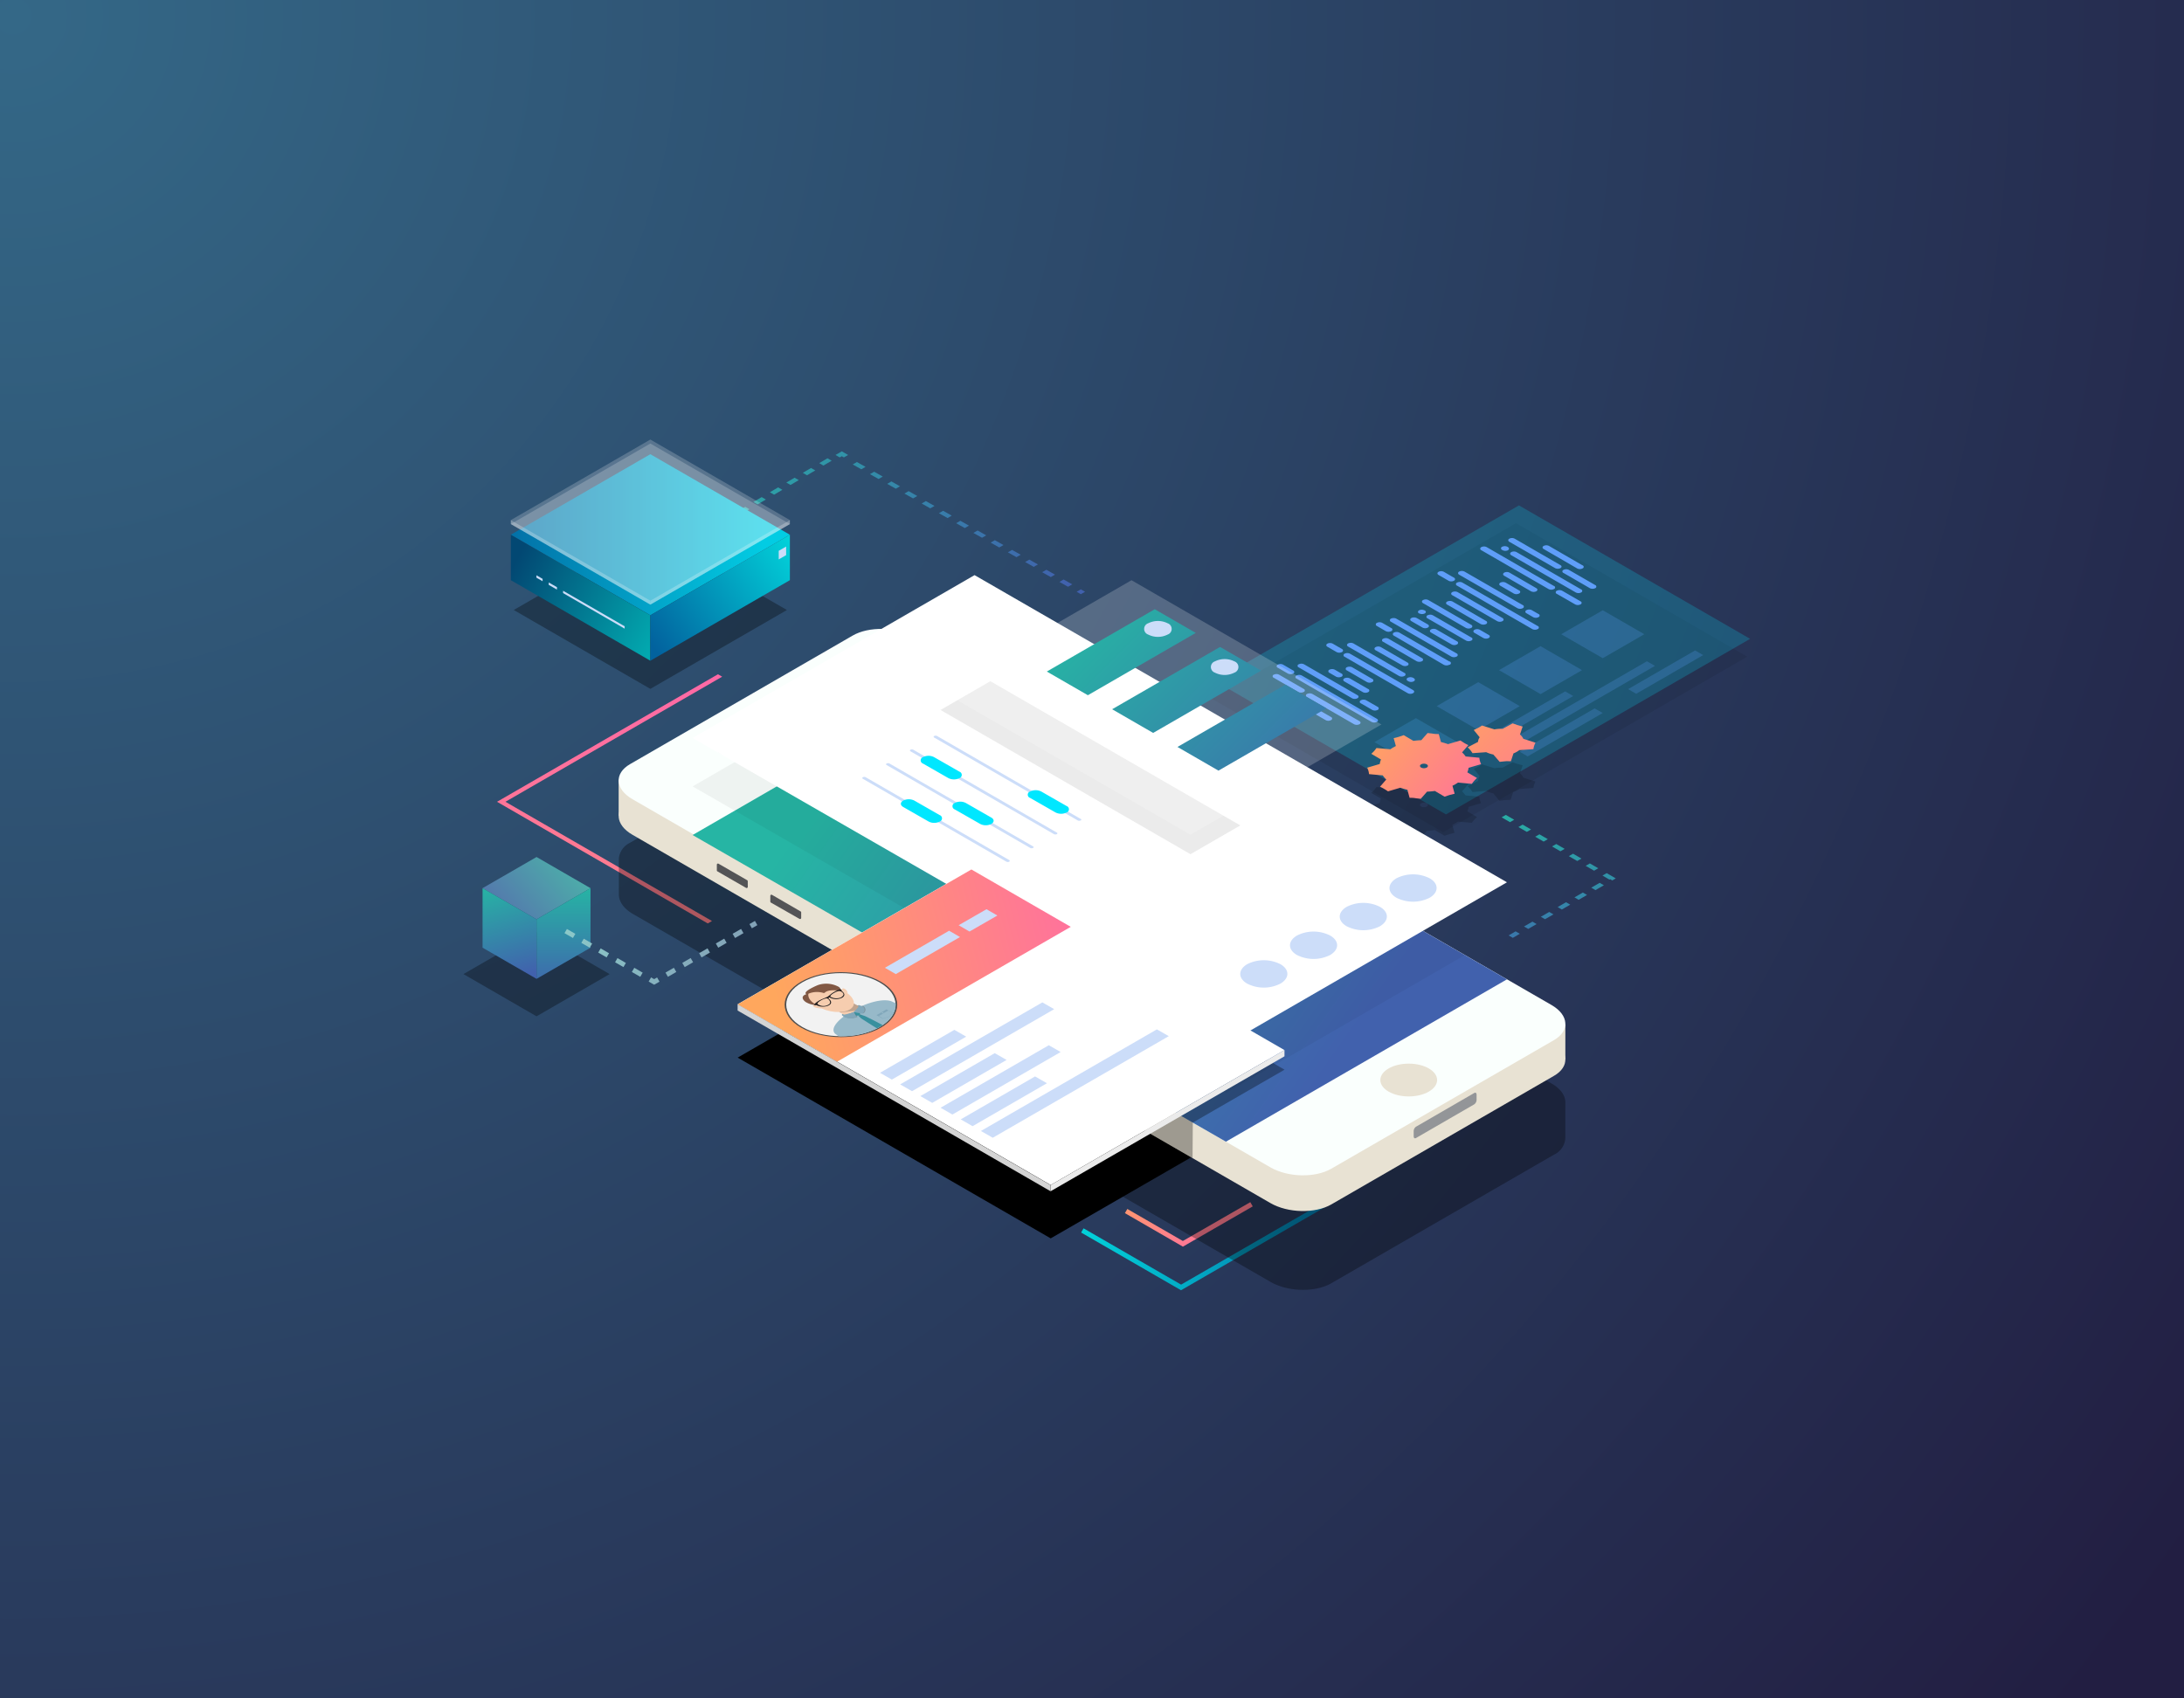 <svg xmlns="http://www.w3.org/2000/svg" xmlns:xlink="http://www.w3.org/1999/xlink" viewBox="0 0 450 350"><rect x="0" y="0" width="450" height="350" fill="#333333" stroke="none"/><defs><radialGradient id="A" cx="2.67" cy="3.33" r="548.95" xlink:href="#e"><stop offset="0" stop-color="#346887"/><stop offset="1" stop-color="#221e42"/></radialGradient><linearGradient id="B" x1="222.76" y1="253.82" x2="283.72" y2="253.82" xlink:href="#e"><stop offset="0" stop-color="#02d2da"/><stop offset="1" stop-color="#02629e"/></linearGradient><linearGradient id="C" x1="241.236" y1="237.395" x2="251.871" y2="260.17" xlink:href="#e"><stop offset="0" stop-color="#ffa75d"/><stop offset="1" stop-color="#ff69a6"/></linearGradient><linearGradient id="D" x1="124.131" y1="270.232" x2="118.582" y2="140.538" xlink:href="#C"/><linearGradient id="E" x1="132.85" y1="105.17" x2="218.35" y2="128.17" xlink:href="#e"><stop offset="0" stop-color="#26b5a4"/><stop offset="1" stop-color="#4161ad"/></linearGradient><linearGradient id="F" x1="135.64" y1="94.81" x2="221.14" y2="117.81" xlink:href="#E"/><linearGradient id="G" x1="138.47" y1="84.28" x2="223.97" y2="107.28" xlink:href="#E"/><linearGradient id="H" x1="136.59" y1="91.26" x2="222.09" y2="114.26" xlink:href="#E"/><linearGradient id="I" x1="134.71" y1="98.28" x2="220.21" y2="121.27" xlink:href="#E"/><linearGradient id="J" x1="157.27" y1="110.21" x2="96.73" y2="110.21" xlink:href="#e"><stop offset="0" stop-color="#02cce3"/><stop offset="1" stop-color="#02629e"/></linearGradient><linearGradient id="K" x1="135.75" y1="131.87" x2="106.13" y2="115.92" xlink:href="#e"><stop offset="0" stop-color="#02aab0"/><stop offset="1" stop-color="#024873"/></linearGradient><linearGradient id="L" x1="164.01" y1="112.51" x2="134.23" y2="132.85" xlink:href="#B"/><linearGradient id="M" x1="177.66" y1="152.19" x2="273.41" y2="220.19" xlink:href="#E"/><linearGradient id="N" x1="148.55" y1="153.28" x2="152.93" y2="156.78" xlink:href="#E"/><linearGradient id="O" x1="298.93" y1="142.82" x2="326.34" y2="170.24" xlink:href="#C"/><linearGradient id="P" x1="282.28" y1="149.15" x2="307.53" y2="168.9" xlink:href="#C"/><linearGradient id="Q" x1="321.07" y1="164.3" x2="321.4" y2="203.3" xlink:href="#E"/><linearGradient id="R" x1="118.55" y1="175.6" x2="102.05" y2="190.93" xlink:href="#e"><stop offset="0" stop-color="#4cb5a9"/><stop offset="1" stop-color="#556fad"/></linearGradient><linearGradient id="S" x1="102.11" y1="181.99" x2="107.41" y2="201.1" xlink:href="#E"/><linearGradient id="T" x1="116.11" y1="182.68" x2="116.11" y2="204.59" xlink:href="#E"/><linearGradient id="U" x1="222.25" y1="125.62" x2="274.57" y2="177.95" xlink:href="#E"/><linearGradient id="V" x1="225.09" y1="122.78" x2="277.42" y2="175.1" xlink:href="#E"/><linearGradient id="W" x1="214.47" y1="112.16" x2="266.8" y2="164.49" xlink:href="#E"/><linearGradient id="X" x1="159.839" y1="206.705" x2="231.263" y2="188.545" xlink:href="#C"/><linearGradient id="Y" x1="105.21" y1="178.22" x2="170.21" y2="207.72" xlink:href="#e"><stop offset=".01" stop-color="#8fd9d0"/><stop offset="1" stop-color="#7e8cad"/></linearGradient><path id="Z" d="M293 136.26a1.27 1.27 0 0 1-1.11 0l-6.9-4a.33.33 0 0 1 0-.63 1.21 1.21 0 0 1 1.11 0l6.9 4a.34.34 0 0 1 0 .63z"/><path id="a" d="M264.66 227.4l-48.17 27.8-64.5-37.25 48.17-27.8 64.5 37.25z"/><path id="b" d="M252.6 235.27l57.9-33.45-109.7-63.3-58.1 33.56 109.9 63.2z"/><path id="c" d="M259.84 138.2l-22.24 12.84-8.45-4.88 22.24-12.84 8.45 4.88z"/><path id="d" d="M240.58 130.77a4.43 4.43 0 0 1-4 0 1.23 1.23 0 0 1 0-2.33 4.49 4.49 0 0 1 4 0 1.23 1.23 0 0 1 0 2.33z"/><linearGradient id="e" gradientUnits="userSpaceOnUse"/></defs><path d="M0 0h450v350H0z" fill="url(#A)"/><path d="M243.36 265.9l-20.6-11.9.5-.87 20.1 11.6 39.87-23.02.5.87-40.37 23.3z" fill="url(#B)"/><path d="M243.72 256.9l-11.94-6.9.5-.86 11.44 6.6 13.9-8 .5.87-14.4 8.3z" fill="url(#C)"/><path d="M145.83 190.3l-43.42-25.07 45.52-26.28.87.5-44.66 25.78 42.56 24.57-.87.5z" fill="url(#D)"/><path d="M300.3 152.93l-8.56 4.94-8.55-4.94 8.55-4.94 8.56 4.94z" fill="#5f9ef9" opacity=".23"/><path d="M360 135.33l-62.66 36.18L249.7 144l62.66-36.18 47.63 27.5z" opacity=".08"/><path d="M360.6 131.65l-62.66 36.18-47.63-27.5 62.66-36.18 47.63 27.5z" fill="#00e7ff" opacity=".2"/><g fill="#5f9ef9"><path d="M274.25 148.4a1.21 1.21 0 0 1-1.11 0l-9.24-5.34c-.3-.17-.3-.46 0-.64a1.25 1.25 0 0 1 1.1 0l9.25 5.34a.34.34 0 0 1 0 .64zm5.85.85a1.25 1.25 0 0 1-1.1 0l-9.7-5.6a.34.34 0 0 1 0-.64 1.27 1.27 0 0 1 1.11 0l9.7 5.6c.3.18.3.46 0 .64zm-11.48-6.65a1.19 1.19 0 0 1-1.1 0l-5.07-2.93a.33.33 0 0 1 0-.63 1.19 1.19 0 0 1 1.1 0l5.07 2.93a.33.33 0 0 1 0 .63zm15.08 6.17a1.25 1.25 0 0 1-1.1 0l-15.46-8.93a.33.33 0 0 1 0-.63 1.19 1.19 0 0 1 1.1 0l15.46 8.92c.3.18.3.46 0 .64zm-17.25-9.97a1.25 1.25 0 0 1-1.1 0l-2.07-1.2a.33.33 0 0 1 0-.63 1.19 1.19 0 0 1 1.1 0l2.07 1.2a.34.34 0 0 1 0 .64zm17.4 7.5a1.25 1.25 0 0 1-1.1 0l-2.35-1.36a.33.33 0 0 1 0-.63 1.19 1.19 0 0 1 1.1 0l2.35 1.35a.34.34 0 0 1 0 .64zm-4.16-2.4a1.25 1.25 0 0 1-1.1 0l-11-6.37a.33.33 0 0 1 0-.63 1.21 1.21 0 0 1 1.11 0l11 6.36c.3.18.3.46-.01.64zm2.22-1.27a1.21 1.21 0 0 1-1.11 0l-3.8-2.2c-.3-.17-.3-.46 0-.64a1.25 1.25 0 0 1 1.1 0l3.8 2.2a.33.33 0 0 1 .01.63zm-5.5-3.18a1.27 1.27 0 0 1-1.11 0l-1.38-.8a.34.34 0 0 1 0-.64 1.27 1.27 0 0 1 1.11 0l1.38.8a.34.34 0 0 1 0 .64zm6.34 1.1a1.21 1.21 0 0 1-1.11 0l-4.14-2.4a.34.34 0 0 1 0-.64 1.27 1.27 0 0 1 1.11 0l4.14 2.4a.34.34 0 0 1 0 .64zm8.4 2.3a1.19 1.19 0 0 1-1.1 0l-13-7.5a.34.34 0 0 1 0-.64 1.27 1.27 0 0 1 1.11 0l13 7.5c.3.18.3.47-.01.64zm-14.65-8.47a1.25 1.25 0 0 1-1.1 0l-1.9-1.1c-.3-.18-.3-.46 0-.64a1.25 1.25 0 0 1 1.1 0l1.9 1.1c.3.17.3.46 0 .64z"/><path d="M291.3 140.4a1.19 1.19 0 0 1-1.1 0l-.14-.08a.34.34 0 0 1 0-.64 1.25 1.25 0 0 1 1.1 0l.14.08c.3.18.3.47 0 .64zm-1.93-1.1a1.19 1.19 0 0 1-1.1 0l-10.5-6.06c-.3-.18-.3-.46 0-.64a1.25 1.25 0 0 1 1.1 0l10.5 6.07a.33.33 0 0 1 0 .63zm.68-2.17a1.19 1.19 0 0 1-1.1 0l-5.52-3.13c-.3-.18-.3-.46 0-.64a1.19 1.19 0 0 1 1.1 0l5.52 3.2a.33.33 0 0 1 0 .58z"/><use xlink:href="#Z"/><path d="M298.6 137a1.27 1.27 0 0 1-1.11 0l-10.28-6a.34.34 0 0 1 0-.64 1.27 1.27 0 0 1 1.11 0l10.28 5.94a.35.35 0 0 1 0 .7zm-11.95-6.93a1.27 1.27 0 0 1-1.11 0L283.7 129a.34.34 0 0 1 0-.64 1.21 1.21 0 0 1 1.11 0l1.84 1.06a.34.34 0 0 1 0 .65zm13.48 5.23a1.21 1.21 0 0 1-1.11 0l-12.42-7.17a.34.34 0 0 1 0-.64 1.25 1.25 0 0 1 1.1 0l12.43 7.17a.34.34 0 0 1 0 .64zm.07-2.5a1.21 1.21 0 0 1-1.11 0l-4.24-2.45c-.3-.17-.3-.46 0-.64a1.25 1.25 0 0 1 1.1 0l4.25 2.45a.34.34 0 0 1 0 .64zm-6-3.47a1.19 1.19 0 0 1-1.1 0l-2.3-1.33c-.3-.18-.3-.46 0-.64a1.25 1.25 0 0 1 1.1 0l2.3 1.32c.3.2.3.48 0 .65zm8.96 2.67a1.19 1.19 0 0 1-1.1 0l-7.92-4.57a.33.33 0 0 1 0-.63 1.19 1.19 0 0 1 1.1 0l7.92 4.57a.33.33 0 0 1 0 .63zm-9.6-5.58a1.25 1.25 0 0 1-1.1 0h-.07c-.3-.18-.3-.46 0-.64a1.19 1.19 0 0 1 1.1 0h.07c.3.22.3.46 0 .64zm13.18 5.06a1.25 1.25 0 0 1-1.1 0l-1.83-1.06c-.3-.18-.3-.46 0-.64a1.25 1.25 0 0 1 1.1 0l1.83 1.06c.3.16.3.46 0 .64zm-3.6-2.08a1.25 1.25 0 0 1-1.1 0l-8.83-5.1c-.3-.18-.3-.47 0-.64a1.19 1.19 0 0 1 1.1 0l8.83 5.1c.3.17.3.46 0 .64z"/><use xlink:href="#Z" x="13.2" y="-7.66"/><path d="M309.58 128a1.19 1.19 0 0 1-1.1 0l-9.25-5.34c-.3-.17-.3-.46 0-.64a1.25 1.25 0 0 1 1.1 0l9.25 5.34c.3.2.3.47 0 .64zm7.25 1.64a1.21 1.21 0 0 1-1.11 0l-15.5-8.95a.33.33 0 0 1 0-.63 1.19 1.19 0 0 1 1.1 0l15.5 8.94a.33.33 0 0 1 0 .64zm-17.26-9.96a1.19 1.19 0 0 1-1.1 0l-2.07-1.2c-.3-.18-.3-.46 0-.64a1.19 1.19 0 0 1 1.1 0l2.07 1.2a.33.33 0 0 1 0 .63zm17.43 7.5a1.19 1.19 0 0 1-1.1 0l-1.38-.8a.34.34 0 0 1 0-.64 1.19 1.19 0 0 1 1.1 0l1.38.8a.33.33 0 0 1 0 .63zm-3.24-1.85a1.21 1.21 0 0 1-1.11 0l-12-6.9c-.3-.18-.3-.46 0-.64a1.25 1.25 0 0 1 1.1 0l12 6.9a.34.34 0 0 1 .01.64zm-.76-3.02a1.19 1.19 0 0 1-1.1 0l-2.76-1.6c-.3-.18-.3-.46 0-.64a1.25 1.25 0 0 1 1.1 0l2.76 1.6a.33.33 0 0 1 0 .63zm3.55-.46a1.25 1.25 0 0 1-1.1 0l-5.52-3.2c-.3-.18-.3-.46 0-.64a1.19 1.19 0 0 1 1.1 0l5.52 3.2c.3.17.3.46 0 .64zm9.1 2.7a1.19 1.19 0 0 1-1.1 0l-3.78-2.17a.34.34 0 0 1 0-.64 1.21 1.21 0 0 1 1.11 0l3.77 2.18a.33.33 0 0 1 0 .63zm-5.48-3.16a1.19 1.19 0 0 1-1.1 0l-13.85-8a.34.34 0 0 1 0-.64 1.21 1.21 0 0 1 1.11 0l13.84 8a.33.33 0 0 1 0 .64zm5.62.7a1.21 1.21 0 0 1-1.11 0l-13.3-7.67c-.3-.18-.3-.46 0-.64a1.19 1.19 0 0 1 1.1 0l13.3 7.68a.33.33 0 0 1 0 .63zm-15.07-8.7a1.25 1.25 0 0 1-1.1 0l-.12-.07a.34.34 0 0 1 0-.64 1.27 1.27 0 0 1 1.11 0l.1.07c.27.17.27.46 0 .64zm17.97 7.82a1.27 1.27 0 0 1-1.11 0l-5.43-3.14a.33.33 0 0 1 0-.63 1.21 1.21 0 0 1 1.11 0l5.43 3.13a.34.34 0 0 1 0 .64zm-7.16-4.13a1.25 1.25 0 0 1-1.1 0l-9.44-5.43c-.3-.18-.3-.47 0-.64a1.19 1.19 0 0 1 1.1 0l9.4 5.43c.34.18.34.46.03.64zm4.53.06a1.19 1.19 0 0 1-1.1 0l-6.9-4c-.3-.18-.3-.46 0-.64a1.25 1.25 0 0 1 1.1 0l6.9 4a.33.33 0 0 1 0 .64z"/><path d="M313.14 145.52l-8.56 4.94-8.56-4.94 8.56-4.94 8.56 4.94zm12.83-7.42l-8.55 4.94-8.56-4.94 8.56-4.94 8.55 4.94zm12.83-7.4l-8.56 4.94-8.56-4.94 8.56-4.94 8.56 4.94zm-14.65 12.74l-15.46 8.92-1.65-.96 15.46-8.92 1.65.96zm16.85-6.22l-29.26 16.9-1.66-.95 29.26-16.9 1.66.96zm-10.77 9.72l-15.46 8.93-1.66-.96 15.46-8.92 1.66.95zm20.7-11.94l-13.8 7.97-1.66-.96 13.8-7.97 1.66.96z" opacity=".23"/></g><path d="M146.76 109.42l-.86-.5.86-.5.87.5-.87.5z" fill="url(#E)"/><path d="M149.32 107.94l-.86-.5 1.7-1 .87.5zm3.4-2l-.87-.5 1.7-1 .87.5zm3.38-2l-.86-.5 1.7-1 .86.5zm3.4-2l-.87-.5 1.7-1 .87.5zm3.38-2l-.86-.5 1.7-1 .86.5zm3.4-2l-.87-.5 1.7-1 .87.5zm3.38-2l-.86-.5 1.7-1 .86.5z" fill="url(#F)"/><path d="M173.02 94.26l-.87-.5 1.3-.75 1.3.75-.87.5-.43-.25-.43.25z" fill="url(#G)"/><path d="M220.06,120.92l-1.77-1,.86-.5,1.78,1Zm-3.55-2-1.78-1,.87-.5,1.78,1ZM213,116.82l-1.78-1,.87-.5,1.77,1Zm-3.56-2-1.77-1,.86-.5,1.78,1Zm-3.55-2-1.77-1,.86-.5,1.78,1Zm-3.55-2-1.78-1,.87-.5,1.78,1Zm-3.55-2-1.78-1,.87-.5,1.77,1Zm-3.55-2.06-1.78-1,.87-.5,1.77,1Zm-3.56-2-1.77-1,.86-.5,1.78,1Zm-3.55-2.05-1.78-1,.87-.5,1.78,1Zm-3.55-2-1.78-1,.87-.5,1.77,1Zm-3.55-2-1.78-1,.87-.5,1.77,1Zm-3.56-2-1.77-1,.86-.5,1.78,1Z" fill="url(#H)"/><path d="M222.7 122.45l-.86-.5.86-.5.87.5-.87.5z" fill="url(#I)"/><path d="M105.86 125.7L134 109.47l28.14 16.24L134 141.96l-28.14-16.25z" opacity=".32"/><path d="M134 126.8l-28.75-16.6L134 93.6l28.75 16.6L134 126.8z" fill="url(#J)"/><path d="M134 126.8v9.36l-28.75-16.6v-9.36L134 126.8z" fill="url(#K)"/><path d="M134 126.8v9.36l28.75-16.6v-9.36L134 126.8z" fill="url(#L)"/><path d="M128.7 129.55l-12.68-7.33v-.48l12.68 7.32v.5zm-13.94-8.05l-1.7-.97v-.5l1.7.97v.5zm-2.96-1.72l-1.27-.73v-.5l1.27.74v.48zm50.18-5.38l-1.53.88v-1.77l1.53-.88v1.77z" fill="#ccddf9"/><g fill="#fff"><path d="M162.75 107.18v.82L134 124.6v-.82l28.75-16.6z" opacity=".38"/><path d="M134 123.78l-28.75-16.6L134 90.58l28.75 16.6-28.75 16.6z" opacity=".2"/><path d="M134 124.6L105.25 108 134 91.4l28.75 16.6L134 124.6z" opacity=".2"/><path d="M105.25 107.18v.82L134 124.6v-.82l-28.75-16.6z" opacity=".38"/></g><use xlink:href="#a" opacity=".32"/><path d="M313.05 162.6l2.9-.22a4.27 4.27 0 0 1 .15-.67 4.11 4.11 0 0 1 .28-.65l-2.5-.8a2.47 2.47 0 0 0-.69-.89l.54-1.66-1.06-.28c-.35-.1-.67-.23-1-.36l-2.07 1.13a8.48 8.48 0 0 0-1.68.11l-2.56-.8-.8.5a10.39 10.39 0 0 1-.89.43l1.22 1.5a1.8 1.8 0 0 0-.34 1L302.4 162a7.7 7.7 0 0 1 .56.59l.44.63 2.83-.22a5.67 5.67 0 0 0 .7.29 9.41 9.41 0 0 0 .76.2l1.25 1.52 1.15-.13 1.16-.05.53-1.6a5.11 5.11 0 0 0 1.26-.61z" opacity=".17"/><path d="M299.9 169.63l.52-.32 2.85.26a6.74 6.74 0 0 1 .47-.62 6.47 6.47 0 0 1 .59-.58l-2-1.17a3.24 3.24 0 0 0 .26-.93l2.58-.76a3.71 3.71 0 0 1-.24-.66 3.15 3.15 0 0 1-.12-.67l-2.83-.26a5.18 5.18 0 0 0-.74-.84l1.3-1.48q-.45-.2-.87-.45l-.77-.5-2.56.76a11.1 11.1 0 0 0-1.45-.44l-.45-1.64-1.16-.07q-.58-.06-1.14-.15l-1.3 1.48c-.55 0-1.1.07-1.62.14l-2-1.18-1 .34-1.07.27.45 1.64-.64.33-.5.33-2.86-.26a6.33 6.33 0 0 1-.47.62 8.11 8.11 0 0 1-.59.58l2 1.17a3.16 3.16 0 0 0-.26.93l-2.58.76a4 4 0 0 1 .25.65 4.11 4.11 0 0 1 .12.67l2.83.26a4.67 4.67 0 0 0 .73.84l-1.3 1.5q.45.2.87.45a11.63 11.63 0 0 1 .78.5l2.55-.75a11.56 11.56 0 0 0 1.45.43l.45 1.65c.4 0 .77 0 1.16.07s.77.08 1.14.14l1.3-1.47c.54 0 1.08-.07 1.6-.14l2 1.17 1-.33 1.07-.28-.45-1.63zm-7.08-3.42a.35.35 0 0 1 0-.66 1.23 1.23 0 0 1 1.15 0 .35.35 0 0 1 0 .66 1.29 1.29 0 0 1-1.15 0z" opacity=".17"/><path d="M322.53 227.16c0-1.37-.94-2.78-2.83-3.87l-131.47-75.84c-3.6-2.07-9.2-2.2-12.53-.28l-45.88 26.5a4.07 4.07 0 0 0-2.31 3.19v7.44c0 1.4.88 2.85 2.82 4l131.45 75.87c3.6 2.07 9.2 2.2 12.53.28l45.88-26.5a4 4 0 0 0 2.33-3.38z" opacity=".32"/><g fill="#e8e2d3"><path d="M127.47 160.64v7.43l6.53 3.6-.4-8.23c-.12-.08-6.12-2.8-6.12-2.8zm195.06 50.32v7.35l-12.3 6.85 12.3-14.2z"/><path d="M261.77 247.93c3.6 2.07 9.2 2.2 12.53.28l45.88-26.5c3.32-1.9 3.1-5.15-.5-7.23L188.23 138.6c-3.6-2.08-9.2-2.2-12.53-.3l-45.88 26.5c-3.32 1.92-3.1 5.16.5 7.23z"/></g><path d="M261.77 240.57c3.6 2.07 9.2 2.2 12.53.28l45.88-26.5c3.32-1.92 3.1-5.16-.5-7.24l-131.45-75.86c-3.6-2.08-9.2-2.2-12.53-.28l-45.88 26.5c-3.32 1.92-3.1 5.16.5 7.23z" fill="#fafffd"/><use xlink:href="#b" fill="url(#M)"/><path d="M155.14 154.1a3.45 3.45 0 0 0 3.09.13l11.86-6.85c.78-.46.7-1.25-.23-1.78a3.4 3.4 0 0 0-3.08-.13l-11.86 6.85c-.8.45-.7 1.25.22 1.78z" fill="#939598"/><path d="M148.34 155.2a3.62 3.62 0 0 0 3.26.14c.83-.48.73-1.32-.24-1.88a3.6 3.6 0 0 0-3.25-.14c-.83.5-.73 1.33.23 1.88z" fill="url(#N)"/><path d="M153.24 158c-1-.56-1.07-1.4-.24-1.88a3.65 3.65 0 0 1 3.26.13c1 .56 1.07 1.4.23 1.88a3.63 3.63 0 0 1-3.25-.13z" fill="#939598"/><path d="M154.08 182.77a.24.24 0 0 1-.12.2.21.21 0 0 1-.24 0l-5.9-3.4a.22.22 0 0 1-.12-.2v-1.18a.22.22 0 0 1 .12-.2.24.24 0 0 1 .23 0l5.9 3.4a.24.24 0 0 1 .12.21zm11 6.38a.25.25 0 0 1-.11.21.25.25 0 0 1-.24 0l-5.9-3.36a.25.25 0 0 1-.11-.21v-1.17a.25.25 0 0 1 .11-.21.25.25 0 0 1 .24 0l5.9 3.42a.23.23 0 0 1 .11.2z" fill="#545456"/><ellipse cx="290.26" cy="222.57" rx="5.85" ry="3.38" fill="#e8e2d3"/><path d="M192.15 133.5l-49.44 28.56 109.9 63.2 49.25-28.45-109.7-63.3z" opacity=".05"/><path d="M303.76 227.58l-12 6.94c-.26.16-.48 0-.48-.36v-1.06a1.15 1.15 0 0 1 .48-.91l12-6.95c.27-.15.48 0 .48.36v1.06a1.16 1.16 0 0 1-.48.92z" fill="#939598"/><path d="M313.05 154.58l2.9-.2a3.82 3.82 0 0 1 .15-.67 4.21 4.21 0 0 1 .28-.66l-2.5-.8a2.53 2.53 0 0 0-.69-.88l.54-1.65-1.06-.3-1-.35-2.07 1.13a7.2 7.2 0 0 0-1.68.11l-2.56-.8a7.74 7.74 0 0 1-.8.49l-.9.44 1.22 1.5a1.8 1.8 0 0 0-.34.95L302.4 154a5.21 5.21 0 0 1 .56.59 6.37 6.37 0 0 1 .44.62l2.83-.2a5.67 5.67 0 0 0 .7.28 6.53 6.53 0 0 0 .76.2L309 157l1.15-.12c.4-.03.78 0 1.16 0l.53-1.62a4.79 4.79 0 0 0 1.21-.68z" fill="url(#O)"/><path d="M299.9 161.6l.52-.33 2.85.26a6.23 6.23 0 0 1 1.06-1.2l-2-1.17a3.08 3.08 0 0 0 .26-.93l2.58-.75a4.38 4.38 0 0 1-.24-.66 3.26 3.26 0 0 1-.12-.67l-2.82-.26a5.18 5.18 0 0 0-.74-.84l1.3-1.5q-.45-.2-.87-.45l-.77-.5-2.56.75a12.87 12.87 0 0 0-1.45-.43l-.45-1.65c-.38 0-.77 0-1.16-.07s-.77-.08-1.14-.14l-1.3 1.48a14.34 14.34 0 0 0-1.62.14l-2-1.18-1 .34c-.34.1-.7.2-1.07.27l.45 1.63-.64.34-.5.33-2.86-.26a6.24 6.24 0 0 1-.47.61 6.47 6.47 0 0 1-.59.58l2 1.18a3.1 3.1 0 0 0-.26.92l-2.58.76a4.44 4.44 0 0 1 .25.66 3.93 3.93 0 0 1 .12.67l2.83.26a4.67 4.67 0 0 0 .73.84l-1.3 1.5q.45.2.87.45a11.63 11.63 0 0 1 .78.5l2.55-.75a13.51 13.51 0 0 0 1.45.43l.45 1.65c.4 0 .77 0 1.16.07s.77.08 1.14.14l1.3-1.48a14.37 14.37 0 0 0 1.61-.14l2 1.18 1-.34 1.07-.27-.45-1.64.63-.33zm-7.08-3.42c-.32-.2-.32-.48 0-.67a1.29 1.29 0 0 1 1.15 0c.32.2.32.48 0 .67a1.29 1.29 0 0 1-1.15 0z" fill="url(#P)"/><path d="M311.71,193.27l-.87-.5,1.44-.84.87.5Zm3.17-1.84-.87-.5,1.74-1,.86.5Zm3.46-2-.86-.5,1.73-1,.87.5Zm3.47-2-.87-.5,1.73-1,.87.5Zm3.46-2-.86-.5,1.73-1,.86.5Zm3.47-2-.87-.5,1.73-1,.87.5Zm2.88-2.16-1.44-.84.87-.5,1.87,1.09-.72.41-.43-.25Zm-3.17-1.84-1.73-1,.86-.5,1.74,1Zm-3.47-2-1.73-1,.87-.5,1.73,1Zm-3.46-2-1.73-1,.86-.5,1.74,1Zm-3.46-2-1.74-1,.87-.5,1.73,1Zm-3.47-2-1.73-1,.87-.5,1.73,1Zm-3.46-2-1.73-1,.86-.5,1.73,1Z" fill="url(#Q)"/><path d="M110.55 189.45l-11.12-6.42 11.12-6.42 11.12 6.42-11.12 6.42z" fill="url(#R)"/><path d="M110.55 209.44l-15.06-8.7 15.06-8.7 15.06 8.7-15.06 8.7z" opacity=".32"/><path d="M99.43 183.03v12.27l11.12 6.42v-12.27l-11.12-6.42z" fill="url(#S)"/><path d="M121.67 183.03v12.27l-11.12 6.42v-12.27l11.12-6.42z" fill="url(#T)"/><use xlink:href="#b" y="-20" opacity=".2" fill="#fff"/><path d="M204.05 140.38l-10.26 5.93 51.5 29.72 10.27-5.93-51.5-29.72z" opacity=".08"/><path d="M284.64 149.3l-39.36 22.72-51.5-29.72 39.36-22.73 51.5 29.73z" opacity=".2" fill="#fff"/><path d="M246.38 130.43l-22.23 12.84-8.46-4.88 22.24-12.84 8.45 4.88z" fill="url(#U)"/><use xlink:href="#c" fill="url(#V)"/><use xlink:href="#c" x="13.46" y="7.77" fill="url(#W)"/><path d="M174.88 197.78l70.84 40.88.05-7.32 18.9-10.9-64.5-37.25-25.27 14.6z" opacity=".32"/><use xlink:href="#a" y="-11" fill="#fff"/><path d="M220.62 191l-48.16 27.8-20.48-11.82 48.17-27.8L220.62 191z" fill="url(#X)"/><path d="M199.08 213.63l-15.32 8.85-2.44-1.4 15.32-8.85 2.44 1.4zm18.12-5.66l-29.28 16.9-2.45-1.4 29.3-16.9 2.44 1.4zm-9.8 10.46l-15.32 8.85-2.45-1.4 15.33-8.85 2.44 1.4zm11.14-1.63l-22.3 12.88-2.44-1.4 22.3-12.88 2.44 1.4zm-2.82 6.43l-15.33 8.85-2.44-1.4 15.32-8.85 2.45 1.4zm25.1-9.7l-36.27 20.94-2.44-1.4 36.26-20.94 2.45 1.4z" fill="#ccddf9"/><ellipse cx="173.29" cy="207.04" rx="11.44" ry="6.61" fill="#f2f2f2"/><path d="M181.5 211.78c-4.53 2.6-11.9 2.6-16.43 0s-4.53-6.87 0-9.48 11.9-2.62 16.42 0 4.5 6.86.01 9.48zm-16.2-9.34c-4.4 2.54-4.4 6.66 0 9.2s11.54 2.53 15.93 0 4.4-6.67 0-9.2-11.54-2.54-15.93 0z" fill="#4d4d4d"/><path d="M173.46 209.16s0-.3 1.5-1.15a5.73 5.73 0 0 1 2-.88l.74.43-3.17 1.7-.43.24z" fill="#719daf"/><path d="M175.93 206.8l-1.52.87-1.5.88 3.48 2.14 1.63-.94 1.64-.94-3.72-2z" fill="#f6cdaf"/><path d="M175.93 206.8l-1.52.87-1.5.88.17.1v.01l5.15-.62-2.3-1.24z" fill="#414042" opacity=".3"/><path d="M181.26 211.64c2.33-1.35 3.43-3.14 3.28-4.9l-.95-.43c-2.48-.75-6.44 1.2-6.44 1.2l-.63.56-.6.5-.9.33-.93.4s-3.36 2.28-2.05 3.7l.74.55a16.5 16.5 0 0 0 8.49-1.89z" fill="#97b9c9"/><g fill="#f6cdaf"><path d="M174 204.3c2.1 1.2 2.56 2.88 1.06 3.75s-4.42.6-6.5-.6-4-2.07-1-3.75 4.35-.6 6.45.6z"/><path d="M168.08 207.18s-.6-.1-.52.16 1.14.5 1.73.48zm5.45-3.18s-.15-.35.28-.3a1.09 1.09 0 0 1 .83 1z"/></g><path d="M174.93 208.93l-.78.32-.24.17.13.12a3.08 3.08 0 0 0 2.65 0l-.6-1-1.16.4zm2.9-.08a.84.84 0 0 0 0-1.53l-.18-.06-.5.23-.34.3a6.64 6.64 0 0 1-.69.71z" opacity=".3" fill="#414042"/><path d="M175.9 208.55s1.05-.93 1.07-1.42l.65.23a.84.84 0 0 1 0 1.54z" fill="#81a7ba"/><path d="M168.53 203c-1.4.58-3.1 1.5-2.38 1.88-1 .3-1 1-.13 1.62a4.52 4.52 0 0 0 2.28.63c-2.12-1.1-1.73-2.35-1.73-2.35a4.62 4.62 0 0 1 3.15-.14c.3.1.3-.87 3.32-.47 0 0 .42-.34-.22-.8a5.37 5.37 0 0 0-4.29-.37z" fill="#815844"/><path d="M173 203.9a6.34 6.34 0 0 0-1.73.91 10 10 0 0 1-.79.62l-1.06.45a5.19 5.19 0 0 0-1.58 1 .91.91 0 0 1-.14.18l.3.1s0-.08.26 0a3 3 0 0 0 2.35.1c1.12-.5.5-1.2.06-1.53-.05 0 0 0 .1-.1s.14-.1.18-.07a2.77 2.77 0 0 0 2.65 0c.87-.65-.06-1.22-.16-1.35s0-.15 0-.15l-.18-.18zm-2.25 3.1a2 2 0 0 1-2.26-.07c-.4-.32 1.58-1.38 2-1.15s.84.9.26 1.22zm2.5-1.44a2.54 2.54 0 0 1-2.11-.13c-.4-.26 1.44-1.4 2-1.17 0 .01 1.4.54.1 1.3z" fill="#231f20"/><g fill="#38909e"><path d="M175.9 208.55l.47.76.77-.05.08-.44-1.32-.27z"/><path d="M178.25 209.4l-1.06-.36v.22h-.4l.63.6 1.44.92 1.82 1.14.6-.32.57-.36-2-1.05z"/></g><path d="M176.76 209.3l.48.04.18-.2-.23-.08-.04.22-.4.03z" fill="#414042" opacity=".3"/><path d="M175.9 208.55a9.9 9.9 0 0 1-2.45.61l.4.38a3.06 3.06 0 0 0 2.65 0z" fill="#81a7ba"/><path d="M176.38 209.3h.07l-.54-.76.47.76z" fill="#414042" opacity=".3"/><path d="M180.6 209.2l1.3.75 1.3-.44.76-.76-1.3-.75zm3.27-.44l-.7.72-1.24.4-.85-.5 1.95-1.13z" fill="#81a7ba"/><path d="M182 208.65a.08.08 0 0 1 0 .15.3.3 0 0 1-.26 0 .08.08 0 0 1 0-.15.3.3 0 0 1 .26 0z" fill="#97b9c9"/><path d="M181.86 208.7h.06a0 0 0 0 0 0 0h-.06a0 0 0 0 0 0 0zm-.06.04a0 0 0 0 1 0 0h-.06a0 0 0 0 1 0 0 .06.06 0 0 1 .06 0zm.06 0a0 0 0 0 0 0 0h.06a0 0 0 0 0 0 0 .06.06 0 0 0-.06 0zm-.06-.04h-.06a0 0 0 0 1 0 0h.06a0 0 0 0 1 0 0z" fill="#81a7ba"/><path d="M197.8 193.1l-13.23 7.64-2.24-1.3 13.23-7.64 2.24 1.3zm7.7-4.43l-5.74 3.3-2.24-1.3 5.74-3.3 2.24 1.3z" fill="#ccddf9"/><path d="M151.98 206.97v1.28l64.5 37.25v-1.28l-64.5-37.25z" fill="#d4d4d4"/><path d="M264.66 216.4v1.28l-48.17 27.8v-1.28l48.17-27.8z" fill="#ebebeb"/><path d="M263.83 198.7c1.9 1.1 1.9 2.87 0 4a7.54 7.54 0 0 1-6.86 0c-1.9-1.1-1.9-2.86 0-4a7.6 7.6 0 0 1 6.86 0zm10.25-5.9c1.9 1.1 1.9 2.86 0 4a7.6 7.6 0 0 1-6.86 0c-1.9-1.1-1.9-2.87 0-4a7.54 7.54 0 0 1 6.86 0zm10.25-5.92c1.9 1.1 1.9 2.87 0 4a7.6 7.6 0 0 1-6.86 0c-1.9-1.1-1.9-2.87 0-4a7.6 7.6 0 0 1 6.86 0zm10.25-5.88c1.9 1.1 1.9 2.87 0 4a7.6 7.6 0 0 1-6.86 0c-1.9-1.1-1.9-2.86 0-4a7.6 7.6 0 0 1 6.86 0z" fill="#ccddf9"/><path d="M134.79,202.93l-1.14-.65.5-.86.64.36.6-.35.5.87Zm2.83-1.63-.5-.87,1.73-1,.5.87Zm-5.7,0-1.73-1,.5-.86,1.73,1Zm9.16-2-.5-.87,1.73-1,.5.87Zm-12.62,0-1.73-1,.5-.86,1.73,1Zm16.09-2-.5-.87,1.73-1,.5.87Zm-19.56,0-1.73-1,.5-.86,1.73,1Zm23-2-.5-.87,1.73-1,.5.87Zm-26.48,0-1.73-1,.5-.86,1.73,1Zm29.94-2-.5-.87,1.74-1,.5.87Zm-33.4,0-1.74-1,.5-.86,1.74,1Zm36.87-2-.5-.87,1.13-.65.5.87Z" fill="url(#Y)"/><g fill="#ccddf9"><use xlink:href="#d"/><use xlink:href="#d" x="13.75" y="7.85"/><path d="M207.94 177.57a.66.66 0 0 1-.58 0L177.8 160.5a.17.17 0 0 1 0-.33.64.64 0 0 1 .57 0l29.57 17.07a.18.18 0 0 1 0 .33zm4.9-2.83a.64.64 0 0 1-.57 0l-29.57-17.07a.17.17 0 0 1 0-.33.64.64 0 0 1 .57 0l29.57 17.07a.17.17 0 0 1 0 .33zm4.9-2.84a.64.64 0 0 1-.57 0l-29.57-17.07a.18.18 0 0 1 0-.33.66.66 0 0 1 .58 0l29.56 17.07a.17.17 0 0 1 0 .33zm4.9-2.82a.64.64 0 0 1-.57 0L192.5 152a.17.17 0 0 1 0-.33.64.64 0 0 1 .57 0l29.56 17.07a.17.17 0 0 1 0 .34z"/></g><path d="M193.63 169.3a2.5 2.5 0 0 1-2.29 0l-5.24-3c-.64-.36-.64-.95 0-1.32a2.56 2.56 0 0 1 2.29 0l5.24 3a.7.7 0 0 1 0 1.32zm10.62.5a2.54 2.54 0 0 1-2.28 0l-5.25-3a.7.7 0 0 1 0-1.32 2.5 2.5 0 0 1 2.29 0l5.24 3c.64.36.64.95 0 1.32zm-6.55-9.45a2.56 2.56 0 0 1-2.29 0l-5.24-3a.7.7 0 0 1 0-1.32 2.5 2.5 0 0 1 2.29 0l5.24 3a.7.7 0 0 1 0 1.32zm22.08 7.08a2.56 2.56 0 0 1-2.29 0l-5.24-3a.69.69 0 0 1 0-1.32 2.56 2.56 0 0 1 2.29 0l5.24 3a.7.7 0 0 1 0 1.32z" fill="#00e7ff"/></svg>